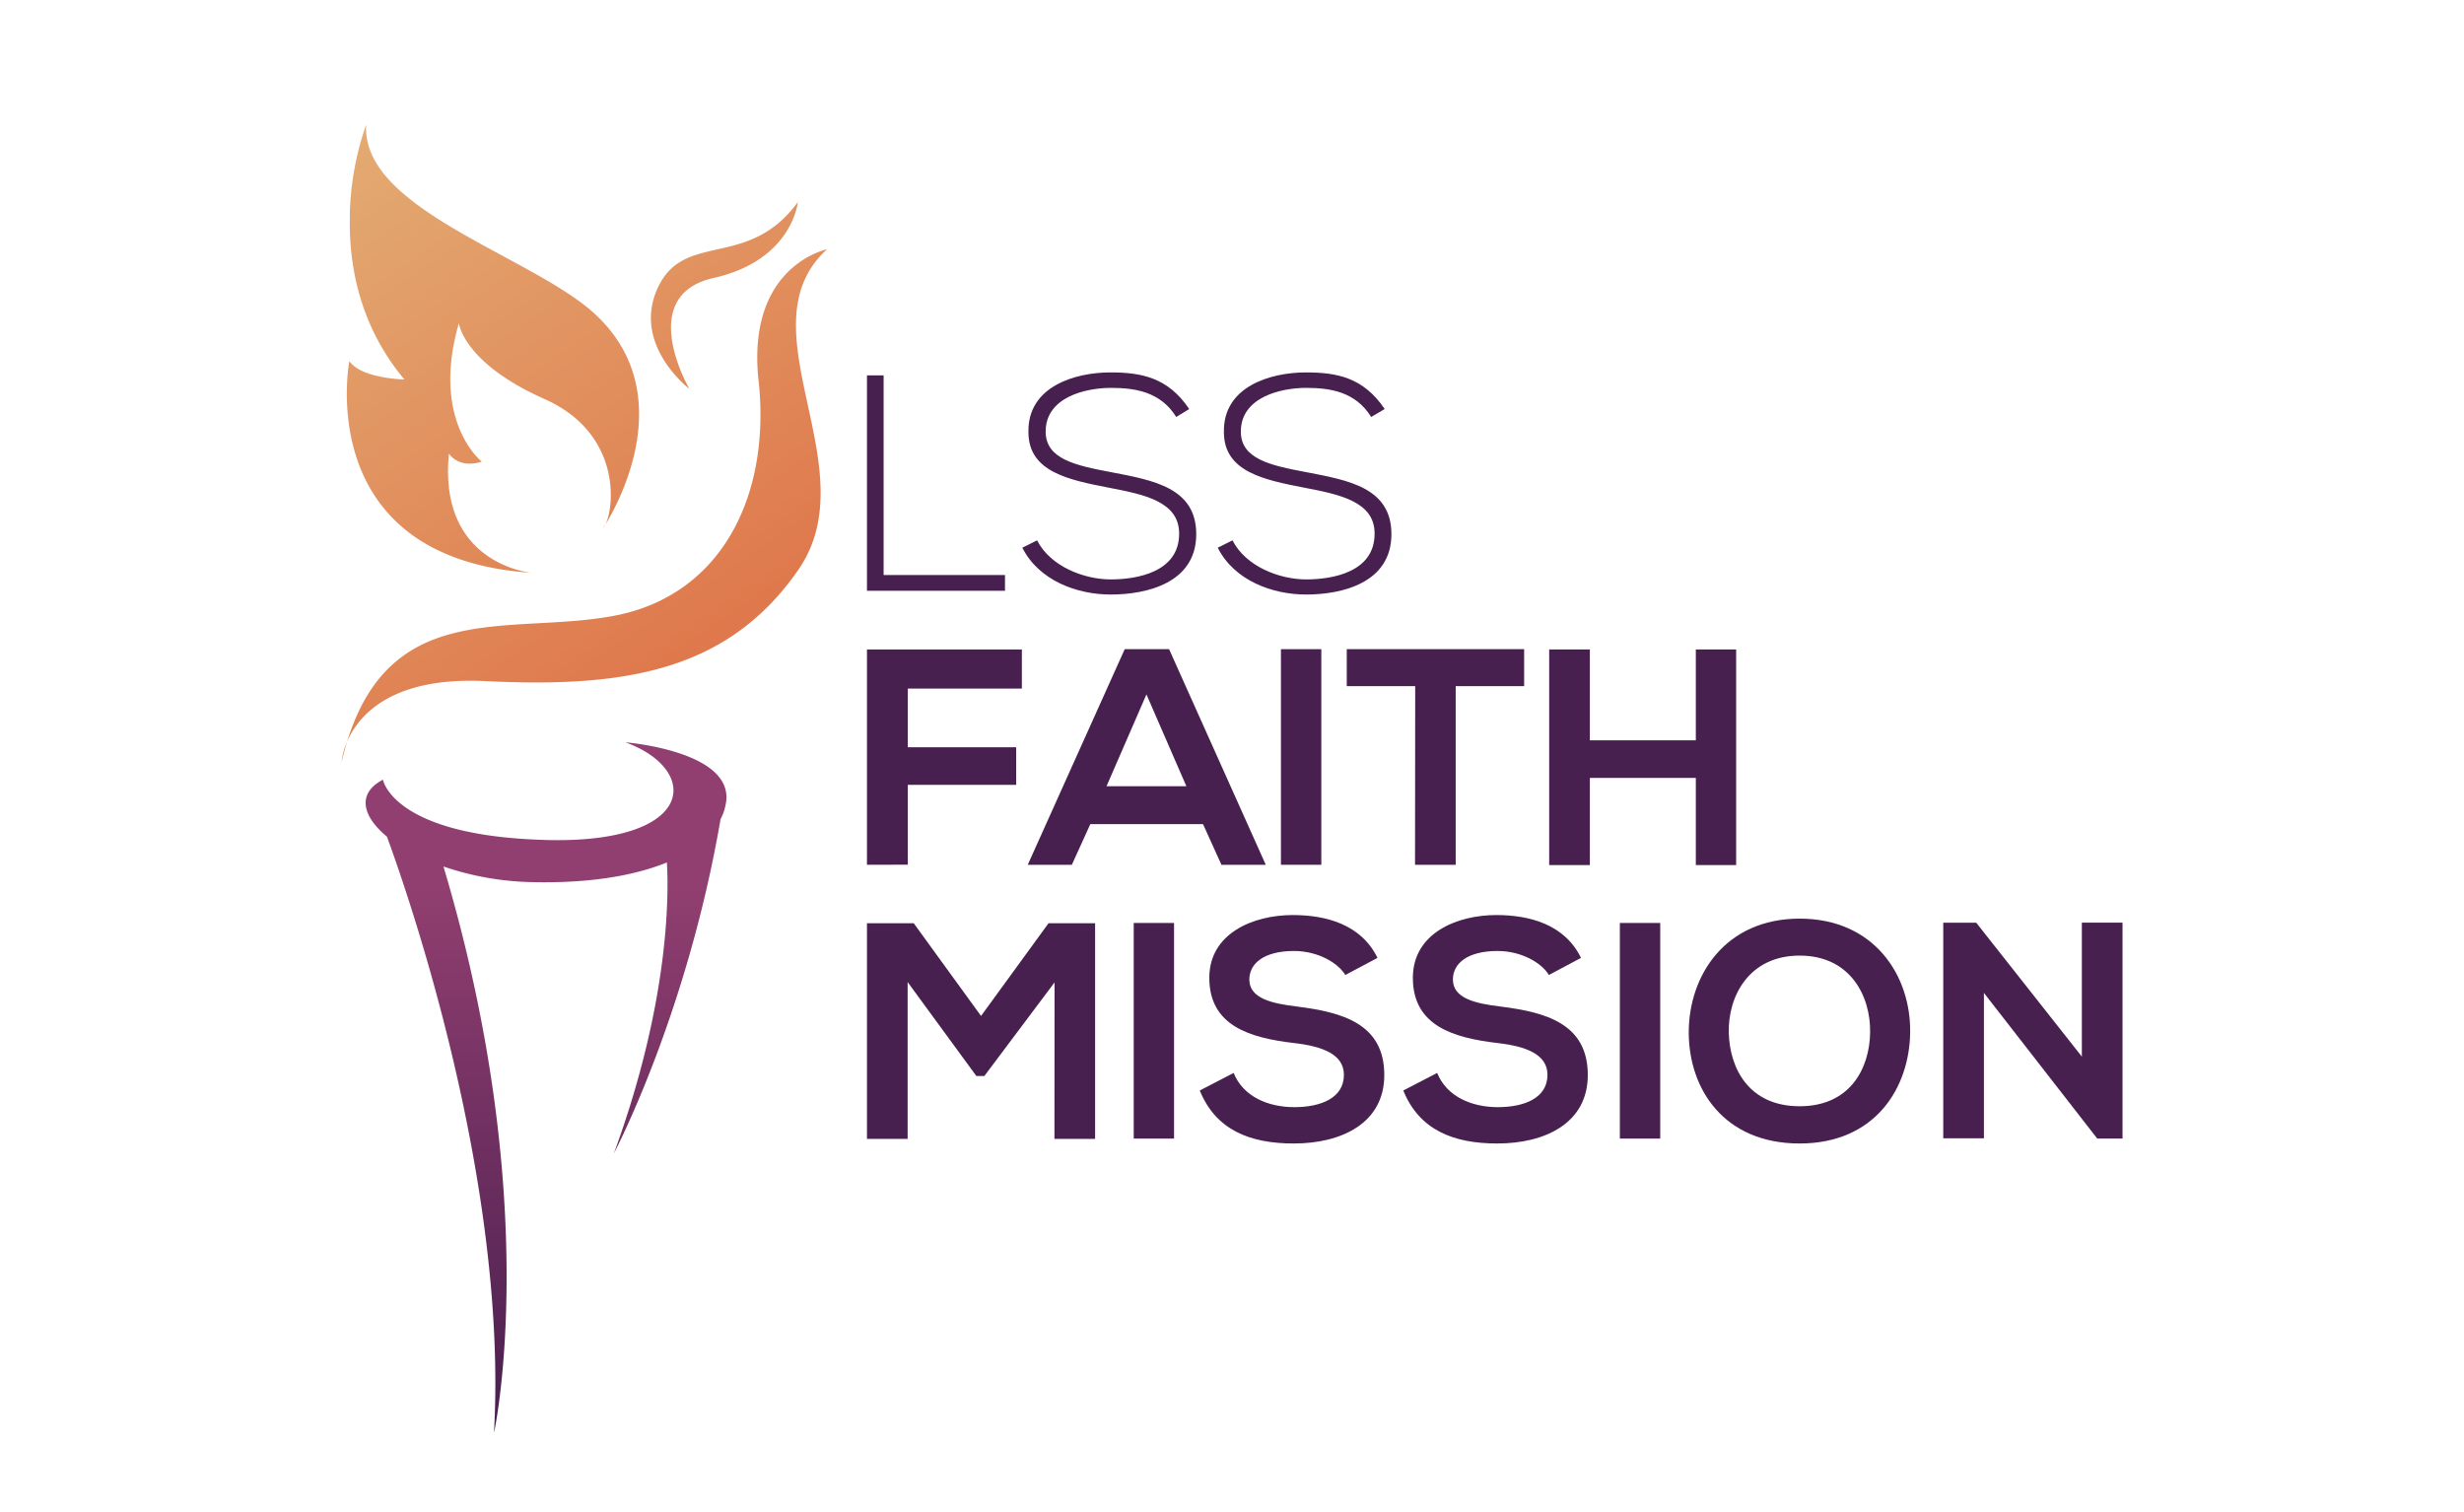 <svg xmlns="http://www.w3.org/2000/svg" xmlns:xlink="http://www.w3.org/1999/xlink" viewBox="0 0 432 265"><defs><style>.cls-1{fill:url(#RGB_Purple);}.cls-2{fill:url(#RGB_Orange);}.cls-3{fill:#482050;}</style><linearGradient id="RGB_Purple" x1="95.69" y1="253.49" x2="95.69" y2="63.06" gradientUnits="userSpaceOnUse"><stop offset="0" stop-color="#461e4e"/><stop offset="0.52" stop-color="#913f70"/><stop offset="0.96" stop-color="#913f70"/></linearGradient><linearGradient id="RGB_Orange" x1="59.12" y1="24.46" x2="122.46" y2="117.79" gradientUnits="userSpaceOnUse"><stop offset="0" stop-color="#e3ab72"/><stop offset="0.98" stop-color="#df784c"/></linearGradient></defs><title>LSS-FaithMission-Logo-Guidestar</title><g id="Layer_1" data-name="Layer 1"><path class="cls-1" d="M95.5,147.25c-26.67-.74-28.36-10.56-28.36-10.56-4.59,2.4-3.66,6.37.71,10,4.19,11.46,21.2,61.07,18.76,104.51,0,0,8.85-40-8.86-99.29a51.1,51.1,0,0,0,15.17,2.73c9.88.27,18-1,24-3.44.33,5.41.52,24.28-9.29,51,0,0,12.8-24.22,18.7-58.58a9.31,9.31,0,0,0,1-3.25c.91-8.76-17.68-10.23-17.68-10.23,13.18,4.76,12.6,17.86-14.06,17.12"/><path class="cls-2" d="M59.89,133.63c.29-1.24.6-2.41.94-3.52a11.89,11.89,0,0,0-.94,3.52m45.77-41a3,3,0,0,0,.43-.69l-.43.69M133,66.72c2.17,20.17-6.48,37.68-25.36,41.24-18.09,3.41-39-3.21-46.82,22.15,1.89-4.47,7.54-11.52,24.28-10.7,24.32,1.2,42.53-1.67,54.89-19.55s-10.09-42.36,5-56.15c0,0-14.16,2.84-12,23M115.34,50.43c-4.66,10,5.53,17.75,5.53,17.75s-9.57-16.35,4.25-19.45,14.76-13.3,14.76-13.3c-8.7,11.92-19.89,5-24.54,15m-54-12.89v.32c-.21,8.53,1.65,19.2,9.56,28.67,0,0-7.52-.14-9.65-3.22,0,0-6.7,34.52,32,37.12,0,0-16.48-1.37-14.54-20.91,0,0,1.66,2.73,5.75,1.41,0,0-9-7.09-4-24.28,0,0,.69,6.94,15,13.3,13.2,5.87,12.39,18.43,10.7,22,2.35-3.85,12.91-23.1-1.72-36.78C93.44,44.9,63.27,36.76,64.2,21.84a51.23,51.23,0,0,0-2.87,15.7"/><path class="cls-3" d="M154.92,65.81v35H176.2v2.76H152V65.81Z"/><path class="cls-3" d="M206.22,73.1C203.47,68.67,199,68,194.77,68c-4.43,0-11.44,1.62-11.44,7.66,0,4.81,5.18,5.94,11.55,7.13,7.29,1.41,14.85,2.7,14.85,10.86,0,8.53-8.64,10.58-15,10.58-5.88,0-12.58-2.43-15.49-8.21l2.59-1.29c2.32,4.59,8.26,6.85,12.9,6.85s12-1.29,12-8c.05-5.67-6.21-6.91-12.42-8.1-6.92-1.35-14-2.75-14-9.72-.16-8,8.15-10.47,14.36-10.47,5.4,0,10.1.86,13.83,6.42Z"/><path class="cls-3" d="M240.4,73.1C237.65,68.67,233.22,68,229,68c-4.43,0-11.45,1.62-11.45,7.66,0,4.81,5.18,5.94,11.55,7.13,7.29,1.41,14.85,2.7,14.85,10.86,0,8.53-8.64,10.58-14.95,10.58-5.89,0-12.59-2.43-15.5-8.21l2.59-1.29c2.32,4.59,8.26,6.85,12.91,6.85s12-1.29,12-8c.05-5.67-6.21-6.91-12.42-8.1-6.91-1.35-14-2.75-14-9.72-.16-8,8.16-10.47,14.37-10.47,5.4,0,10.09.86,13.82,6.42Z"/><path class="cls-3" d="M152,151.61V113.86h27.16v6.86h-20V131h19v6.59h-19v14Z"/><path class="cls-3" d="M210.92,144.48H191.16l-3.24,7.13h-7.73l17-37.8h7.78l16.95,37.8h-7.77ZM201,121.74l-7,16.1h14Z"/><path class="cls-3" d="M224.58,151.61v-37.8h7.08v37.8Z"/><path class="cls-3" d="M248.12,120.29h-12v-6.48h31.1v6.48h-12v31.32h-7.13Z"/><path class="cls-3" d="M297.32,151.66V136.38H278.74v15.28h-7.13v-37.8h7.13v15.93h18.58V113.86h7.07v37.8Z"/><path class="cls-3" d="M184.89,172.23l-12.31,16.41h-1.4l-12.05-16.47v27.49H152v-37.8h8.2L172,178.11l11.83-16.25H192v37.8h-7.13Z"/><path class="cls-3" d="M198.77,199.61v-37.8h7.07v37.8Z"/><path class="cls-3" d="M235.87,170.93c-1.3-2.16-4.86-4.21-9-4.21-5.29,0-7.83,2.21-7.83,5,0,3.3,3.89,4.21,8.43,4.75,7.88,1,15.23,3,15.23,12,0,8.42-7.46,12-15.88,12-7.72,0-13.66-2.38-16.47-9.29l5.94-3.08c1.67,4.16,6.05,6,10.64,6s8.69-1.57,8.69-5.67c0-3.57-3.72-5-8.75-5.57-7.72-.91-14.85-3-14.85-11.44,0-7.78,7.67-11,14.64-11,5.88,0,12,1.67,14.85,7.51Z"/><path class="cls-3" d="M271.56,170.93c-1.29-2.16-4.86-4.21-9-4.21-5.3,0-7.83,2.21-7.83,5,0,3.3,3.89,4.21,8.42,4.75,7.89,1,15.23,3,15.23,12,0,8.42-7.45,12-15.88,12-7.72,0-13.66-2.38-16.47-9.29l5.94-3.08c1.68,4.16,6.05,6,10.64,6s8.7-1.57,8.7-5.67c0-3.57-3.73-5-8.75-5.57-7.72-.91-14.85-3-14.85-11.44,0-7.78,7.67-11,14.63-11,5.89,0,12,1.67,14.85,7.51Z"/><path class="cls-3" d="M284,199.61v-37.8h7.08v37.8Z"/><path class="cls-3" d="M334.9,180.92c-.1,9.78-6.1,19.55-19.38,19.55s-19.44-9.56-19.44-19.49,6.37-19.93,19.44-19.93S335,171,334.9,180.92Zm-31.8.16c.16,6.21,3.51,12.86,12.42,12.86s12.26-6.7,12.36-12.91c.11-6.37-3.45-13.5-12.36-13.5S302.93,174.71,303.1,181.08Z"/><path class="cls-3" d="M365,161.75h7.13v37.86h-4.43v0l-19.87-25.54v25.49h-7.13v-37.8h5.78L365,185.24Z"/></g></svg>